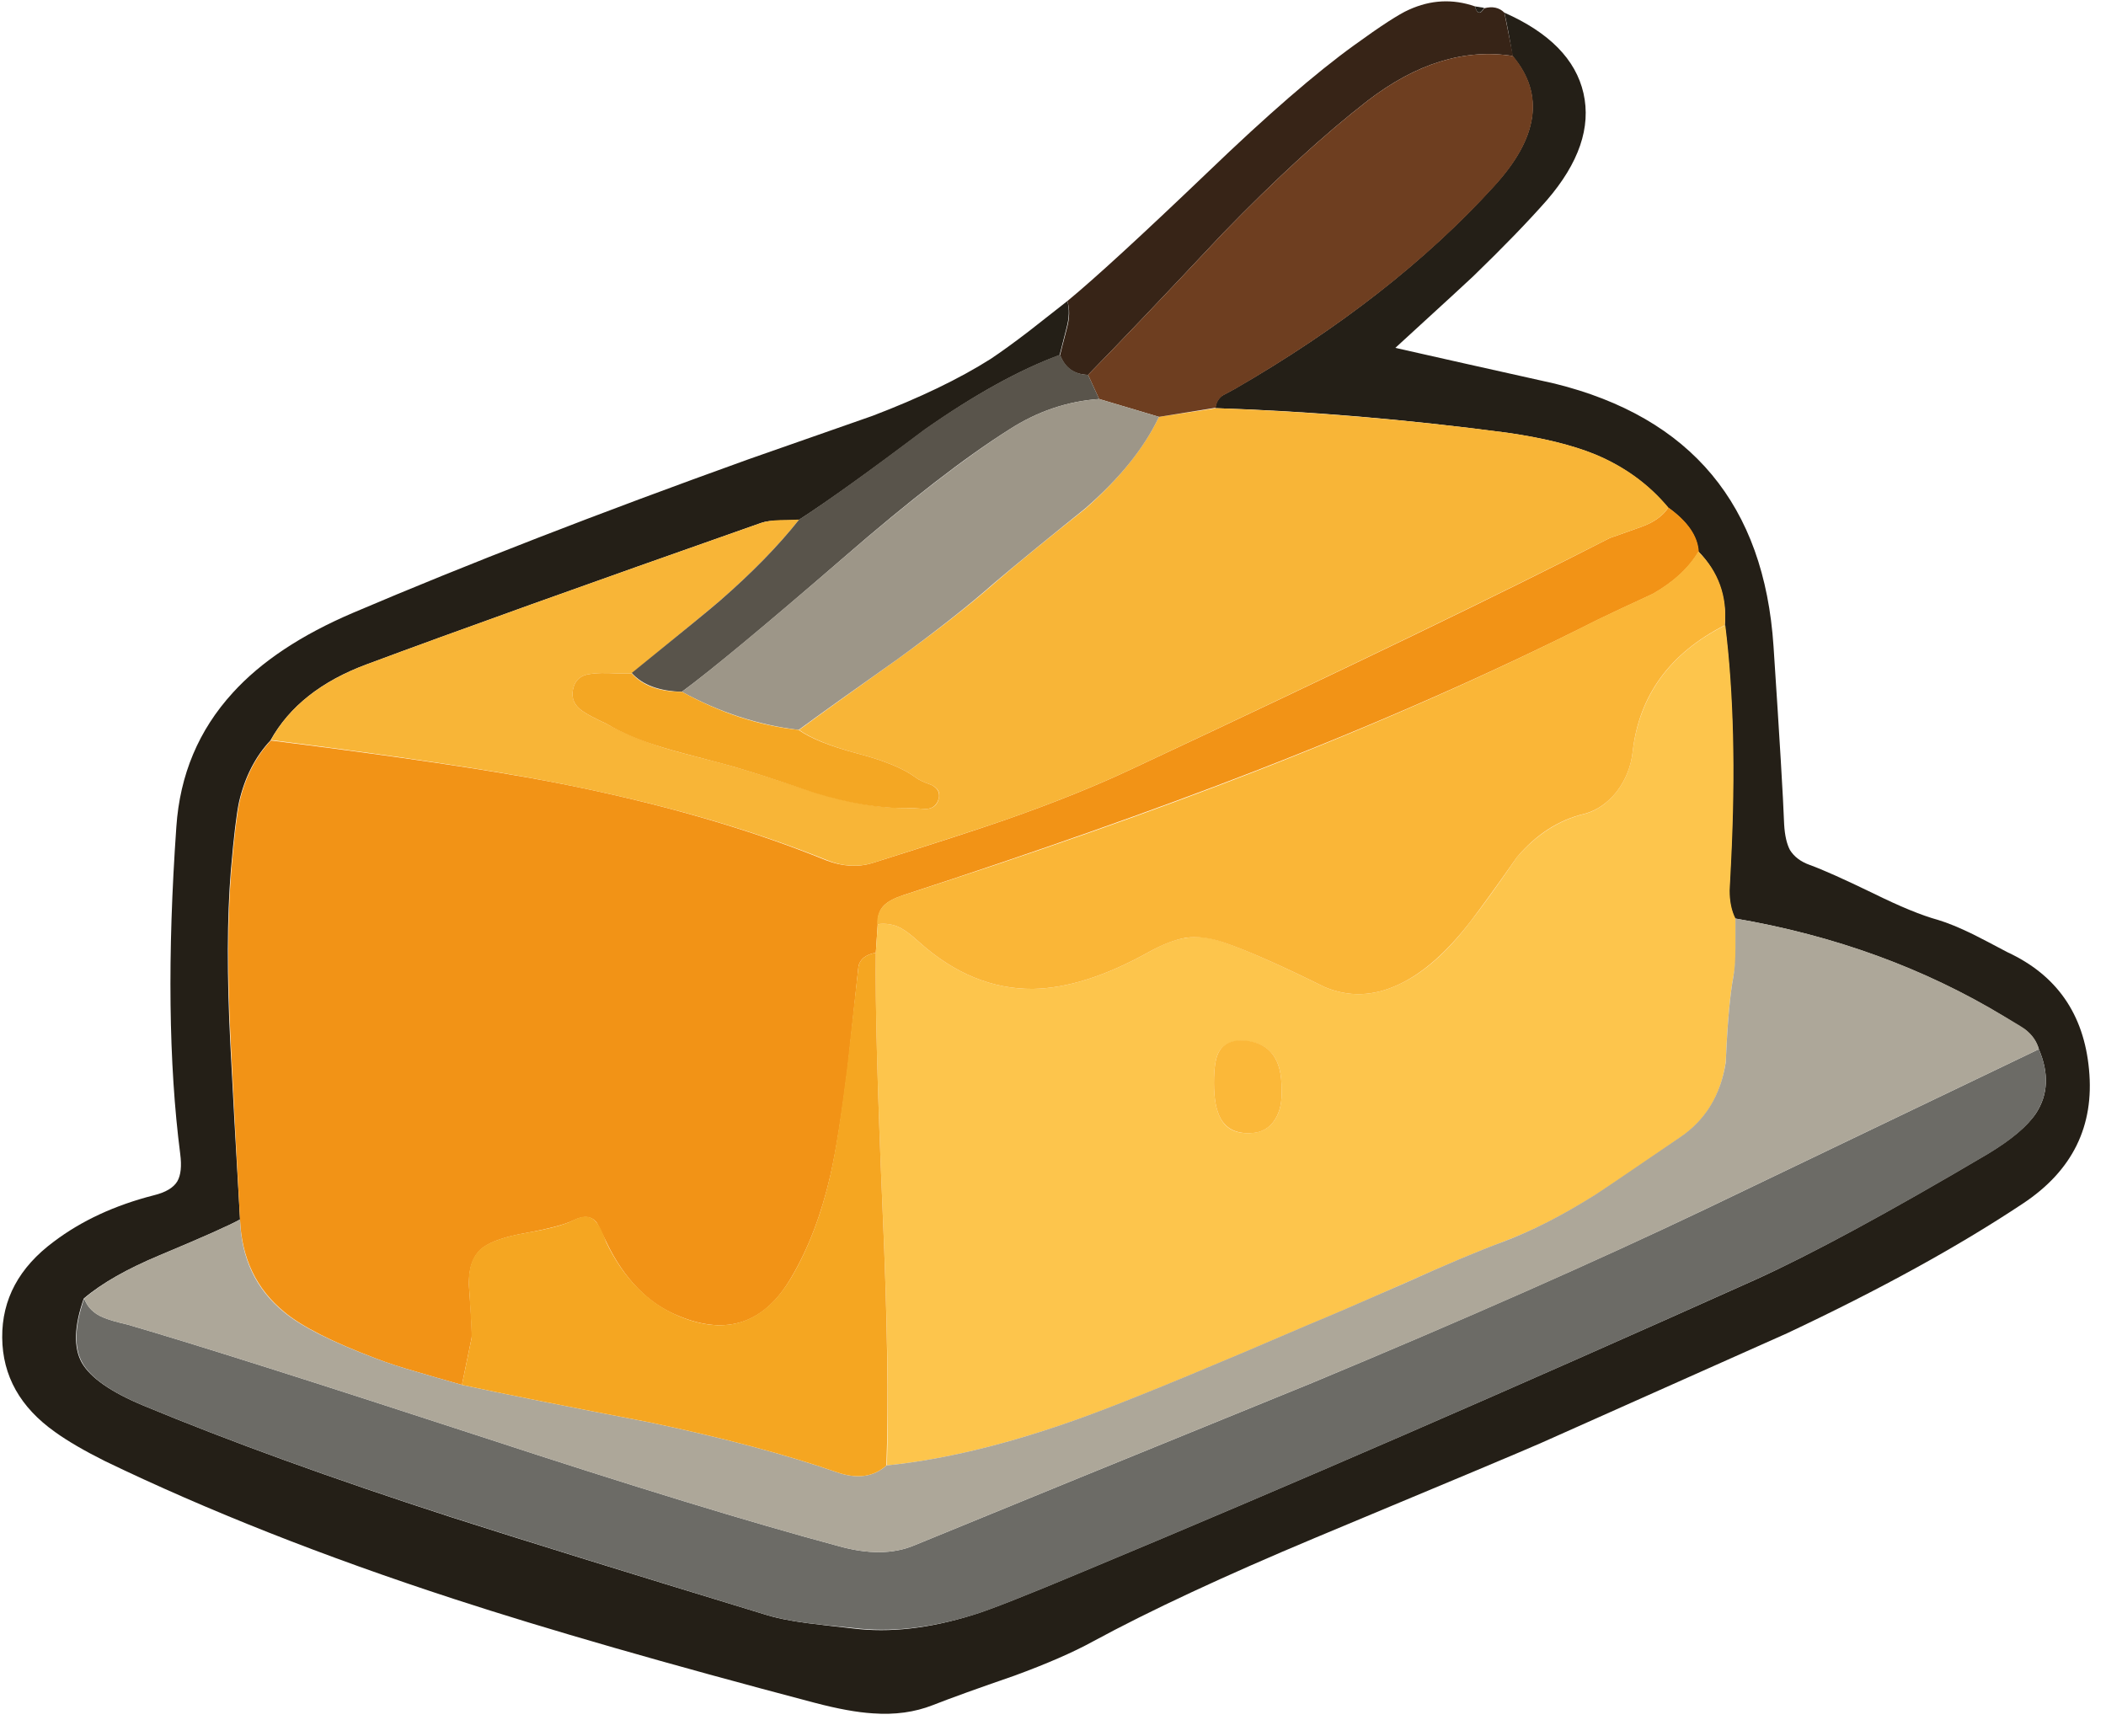 <svg xmlns="http://www.w3.org/2000/svg" xmlns:xlink="http://www.w3.org/1999/xlink" width="74" height="61" preserveAspectRatio="none"><defs><path id="a" fill="#241F17" d="M687.05 272.55q.35 1.5.85 4.5 5 5.95-1.95 13.5-10.55 11.6-26.85 21-1.2.65-1.3.7-.65.5-.7 1.3 14.45.45 30.25 2.55 5.55.8 9.1 2.25 4.55 1.9 7.55 5.5 3 2.15 3.15 4.55 3.05 3.15 2.75 7.65 1.3 10.5.6 24.55l-.15 2.95q0 1.7.6 2.9 15.5 2.65 27.95 10.2 2.05 1.3 2.1 1.3 1.1.85 1.45 2.05 1.6 3.75-.3 6.65-1.35 2-5 4.2-15.4 9.1-24.1 13.05-38.1 17.1-69.55 30.2-9.05 3.8-11.55 4.55-6.75 2.1-12.4 1.4-3.15-.35-4.7-.55-2.75-.35-4.6-.95-21.65-6.6-32.4-10.05-18.5-6-31.85-11.55-5.05-2.1-6.4-4.45-1.3-2.35.2-6.65 2.75-2.35 7.9-4.5 6.7-2.8 8.3-3.7-.7-12.05-1-18.1-.55-10.7.05-18.1.45-5.25.85-7.1.9-3.85 3.25-6.35 2.95-5.3 10-7.9 13.55-5.05 40.85-14.65.7-.25 1.9-.25l2-.05q4.5-2.9 13.05-9.35 7.75-5.45 14-7.75 0-.05.7-2.75.45-1.65.1-2.85l-3.95 3.1q-2.35 1.8-4 2.9-4.9 3.1-12.25 5.9-8.6 3-12.85 4.5-23.35 8.4-40.95 15.9-8.1 3.45-12.5 8.3-5.3 5.8-5.85 13.9-1.4 19.9.4 33.9.25 1.9-.3 2.85-.6 1-2.45 1.45-6.05 1.55-10.35 4.8-5.4 4-5.35 9.95t5.5 9.8q1.95 1.4 5.15 3 15.95 7.7 36.2 14.3 14.4 4.7 37.35 10.75 3.6.95 6.05 1.1 3.4.25 6.2-.85t8.45-3.05q5.05-1.85 8.15-3.55 8.85-4.8 23.05-10.75 21.1-8.8 23.45-9.85 8.5-3.8 25.45-11.35 14.45-6.8 24.45-13.45 7.7-5.1 6.85-13.9-.8-8.6-8.45-12.15-2.35-1.25-3.55-1.85-2.15-1.05-3.65-1.5-2.55-.7-6.7-2.75-4.65-2.25-6.6-2.95-1.4-.5-2.05-1.55-.5-.95-.6-2.65-.15-4.1-1.1-18.45-1.45-22-22.7-27.25-10.55-2.35-16.5-3.7 7.7-7.05 8.05-7.4 4.7-4.55 7.65-7.9 5-5.8 3.8-11.1-1.2-5.25-8.2-8.35"/><path id="b" fill="#372417" d="M677.15 272.25q-1.5.65-5.7 3.7-5.95 4.3-15.05 13.05-10.45 10-14.65 13.45.4 1.2-.05 2.85-.65 2.5-.7 2.75.75 2 2.9 2.05 4.75-4.85 14-14.7 8.25-8.5 14.95-13.7 7.6-5.85 15.1-4.65l-.9-4.5q-.8-.8-2.1-.45-.6 1-.95-.2-3.45-1.2-6.85.35"/><path id="c" fill="#241F17" d="M684 271.9q.35 1.2.95.15z"/><path id="d" fill="#F29316" d="M702.45 332.8q3.25-1.85 4.75-4.4-.15-2.4-3.15-4.55-.85 1.3-2.8 2-3.2 1.15-3.25 1.15-16.25 8.35-49.35 23.85-5.8 2.75-13.4 5.4-4 1.4-13.7 4.45-2.3.7-4.85-.3-12.3-5-28.35-8.1-9.65-1.85-29.15-4.3-2.35 2.5-3.25 6.35-.4 1.85-.85 7.1-.6 7.4-.05 18.1.3 6.05.95 18.1.25 6.05 4.6 9.6 2.7 2.25 9.45 4.8 1.8.7 4.45 1.45 1.5.45 4.5 1.3l1-4.85q.1-.45-.25-5.1-.2-3.05 1.45-4.3 1.3-.95 4.45-1.5 3.55-.65 4.9-1.3 1.6-.8 2.4.2.05 0 1.05 2.1 2.75 5.7 7.45 7.6 7.55 3.15 11.7-4 2.65-4.5 4.05-10.6.85-3.7 1.8-11.25l1.1-10.35q.2-1.15 1.8-1.45l.2-2.95q-.05-1.25.65-1.95.6-.6 1.95-1.05 20.7-6.75 36.55-12.9 19.3-7.5 35.45-15.65 1.85-.9 5.75-2.7"/><path id="e" fill="#FDC54C" d="M688.35 360.1q-3.1 4.5-4.8 6.65-3.65 4.8-7.45 6.55-3.95 1.85-7.7.25-6.75-3.35-10.35-4.6-2.15-.8-3.95-.5-1.6.2-3.85 1.45-6.7 3.75-12.05 3.85-6.3.05-11.75-4.8-1.2-1.1-1.95-1.5-1.15-.6-2.4-.4l-.2 2.95q-.1 8.15.7 26.6.75 17.1.45 26.55 9.9-1 22.4-5.75 7.2-2.75 21.35-8.85 2.6-1.05 10.05-4.35 6.25-2.8 10.1-4.25 4.45-1.65 9.55-4.85 1.6-1 8.85-6 3.9-2.65 4.65-7.8.25-6 .8-8.9.25-1.15.25-2.95-.05-2-.05-3-.6-1.2-.6-2.9l.15-2.95q.7-14.05-.6-24.55-8.55 4.3-9.6 13.1-.25 2.3-1.65 4.15-1.45 1.8-3.3 2.3-4 .95-7.05 4.5m-31.4 23.4q0-2.2.45-3.1.7-1.4 2.75-1.25 3.9.3 3.8 5.05.1 1.85-.65 3.05-.85 1.4-2.6 1.45-2.2.1-3.05-1.5-.7-1.25-.7-3.7"/><path id="f" fill="#F8B537" d="M704.05 323.85q-3-3.6-7.55-5.5-3.55-1.45-9.1-2.25-15.1-2-30.2-2.55l-5.95.9q-2.3 4.8-7.6 9.5-6.35 5.05-9.4 7.7-3.85 3.4-10 7.85-6.9 4.9-10.3 7.4 1.8 1.3 6.05 2.45 4.2 1.1 6.05 2.5.45.35 1.6.75.95.45.8 1.25-.15 1.15-1.3 1.25-1.4-.1-2-.1-4.1.05-9.7-1.65-6.25-2.1-9.4-2.95-4.7-1.2-6.15-1.65-3.45-1.1-5.95-2.5-1.75-.8-2.45-1.3-1.25-.85-1-2.2.3-1.5 1.85-1.65.85-.15 2.75-.05h1.5q8.3-6.8 9.1-7.5 5.05-4.4 8.25-8.45-1.35.05-2 .05-1.2.05-1.95.3-27.3 9.6-40.85 14.65-7.1 2.65-9.95 7.85 19.7 2.5 29.15 4.35 16.05 3.1 28.35 8.05 2.5 1.05 4.85.35 9.95-3.15 13.7-4.45 7.6-2.65 13.4-5.4Q681.15 335.6 698 327q.05 0 3.25-1.15 1.95-.7 2.8-2"/><path id="g" fill="#6C6B66" d="M742.15 386.65q1.9-2.9.3-6.65l-34.6 16.6q-17 8.1-40.75 18-27.5 11.2-41.25 16.85-3.25 1.35-7.85.05-13.6-3.65-36.9-11.3-26.3-8.6-36.75-11.65-1.75-.4-2.55-.75-1.45-.6-1.95-1.95-1.5 4.3-.2 6.65t6.35 4.45q13.35 5.55 31.9 11.55 10.75 3.45 32.35 10.05 1.9.6 4.6.95 1.6.2 4.75.5 5.7.7 12.4-1.35 2.5-.75 11.55-4.55 31.9-13.3 69.5-30.2 8.75-3.95 24.15-13.05 3.65-2.2 4.95-4.2"/><path id="h" fill="#ADA799" d="M711 366.45v3q0 1.8-.2 2.95-.55 2.9-.8 8.95-.8 5.1-4.7 7.75-7.45 5.1-8.85 6-5.1 3.2-9.5 4.85-3.8 1.4-10.1 4.25-7.4 3.25-10.1 4.35-14.15 6.1-21.35 8.85-12.45 4.75-22.4 5.75-2 1.8-5.15.7-7.9-2.75-19.3-5.15-13.05-2.5-19.55-3.9-3-.85-4.5-1.3-2.65-.75-4.45-1.45-6.8-2.55-9.5-4.8-4.35-3.55-4.55-9.6-1.6.9-8.3 3.7-5.15 2.15-7.85 4.5.5 1.35 1.95 1.95.8.35 2.55.75 10.45 3.05 36.75 11.65 23.3 7.65 36.9 11.3 4.6 1.3 7.85-.05 13.75-5.65 41.25-16.85 23.7-9.85 40.75-18l34.6-16.6q-.3-1.2-1.4-2.05-.3-.25-2.1-1.3-12.45-7.55-27.95-10.2"/><path id="i" fill="#FAB637" d="M702.4 332.8q-3.9 1.8-5.75 2.7-16.15 8.2-35.4 15.7-16.05 6.25-36.55 12.85-1.4.45-1.95 1.05-.75.7-.7 1.95 1.3-.2 2.45.4.75.4 1.95 1.5 5.45 4.85 11.75 4.8 5.35-.1 12.05-3.85 2.2-1.2 3.8-1.45 1.8-.25 3.95.5 3.65 1.25 10.4 4.6 3.75 1.6 7.7-.25 3.75-1.75 7.45-6.55 1.65-2.15 4.8-6.65 3-3.55 7-4.5 1.9-.5 3.35-2.3 1.4-1.85 1.65-4.15 1-8.75 9.55-13.1.4-4.5-2.75-7.65-1.5 2.55-4.75 4.4"/><path id="j" fill="#6E3E20" d="M672.85 281.7q-6.7 5.2-14.95 13.7-9.25 9.85-14 14.7l1.15 2.5 6.2 1.85 5.9-.95q.05-.75.7-1.25.1-.05 1.3-.7 16.4-9.5 26.85-21 6.9-7.55 1.95-13.5-7.5-1.2-15.1 4.65"/><path id="k" fill="#59544B" d="m645.05 312.6-1.15-2.5q-2.15-.1-2.9-2.1-6.25 2.3-14.05 7.75-8.55 6.45-13 9.35-3.2 4.05-8.25 8.45-1.2 1.05-9.1 7.45 1.65 1.85 5.2 1.95 4.5-3.3 16.75-13.9 10.3-8.95 17.2-13.3 4.35-2.8 9.3-3.15"/><path id="l" fill="#F5A621" d="M618.95 381.75Q618 389.4 617.2 393q-1.4 6.15-4.05 10.65-4.25 7.15-11.7 4-4.8-2.05-7.5-7.65-.55-1.55-1.05-2.1-.8-1-2.4-.15-1.35.7-4.9 1.3-3.15.55-4.45 1.5-1.65 1.25-1.4 4.3.3 4.7.25 5.1l-1 4.85q6.5 1.4 19.55 3.9 11.4 2.4 19.3 5.15 3.15 1.1 5.15-.7.35-9.5-.4-26.55-.8-18.6-.7-26.6-1.6.3-1.8 1.45-.4 3.45-1.15 10.3"/><path id="m" fill="#FBB839" d="M657.4 380.4q-.45.9-.45 3.1 0 2.45.7 3.7.9 1.6 3.1 1.5 1.7-.05 2.55-1.45.75-1.2.65-3.05.1-4.75-3.8-5.1-2.05-.15-2.75 1.3"/><path id="n" fill="#9D9688" d="M635.75 315.75q-6.9 4.4-17.2 13.3-12.35 10.65-16.75 13.9 5.85 3.2 12.1 3.95 3.4-2.5 10.35-7.4 6.1-4.45 9.95-7.85 3.05-2.6 9.4-7.7 5.35-4.65 7.65-9.5l-6.2-1.85q-4.95.35-9.3 3.15"/><path id="o" fill="#F4A723" d="M591.5 344.95q.7.5 2.45 1.3 2.45 1.45 5.95 2.5 1.1.35 6.1 1.65 3.2.85 9.45 3 5.55 1.7 9.7 1.6.6 0 2 .1 1.1-.1 1.3-1.25.1-.8-.8-1.25-1.15-.4-1.6-.75-1.85-1.4-6.05-2.5-4.3-1.15-6.1-2.45-6.1-.65-12.1-3.95-3.5 0-5.2-1.9h-1.5q-1.9-.1-2.75.05-1.55.15-1.85 1.65-.25 1.35 1 2.2"/></defs><use xlink:href="#a" transform="matrix(.339 0 0 .339 -180.05 -91.95)"/><use xlink:href="#b" transform="matrix(.339 0 0 .339 -180.05 -91.95)"/><use xlink:href="#c" transform="matrix(.339 0 0 .339 -180.05 -91.95)"/><use xlink:href="#d" transform="matrix(.339 0 0 .339 -180.05 -91.95)"/><use xlink:href="#e" transform="matrix(.339 0 0 .339 -180.05 -91.95)"/><use xlink:href="#f" transform="matrix(.339 0 0 .339 -180.05 -91.95)"/><use xlink:href="#g" transform="matrix(.339 0 0 .339 -180.05 -91.95)"/><use xlink:href="#h" transform="matrix(.339 0 0 .339 -180.05 -91.95)"/><use xlink:href="#i" transform="matrix(.339 0 0 .339 -180.05 -91.95)"/><use xlink:href="#j" transform="matrix(.339 0 0 .339 -180.05 -91.95)"/><use xlink:href="#k" transform="matrix(.339 0 0 .339 -180.05 -91.95)"/><use xlink:href="#l" transform="matrix(.339 0 0 .339 -180.05 -91.95)"/><use xlink:href="#m" transform="matrix(.339 0 0 .339 -180.05 -91.95)"/><use xlink:href="#n" transform="matrix(.339 0 0 .339 -180.05 -91.95)"/><use xlink:href="#o" transform="matrix(.339 0 0 .339 -180.05 -91.95)"/></svg>